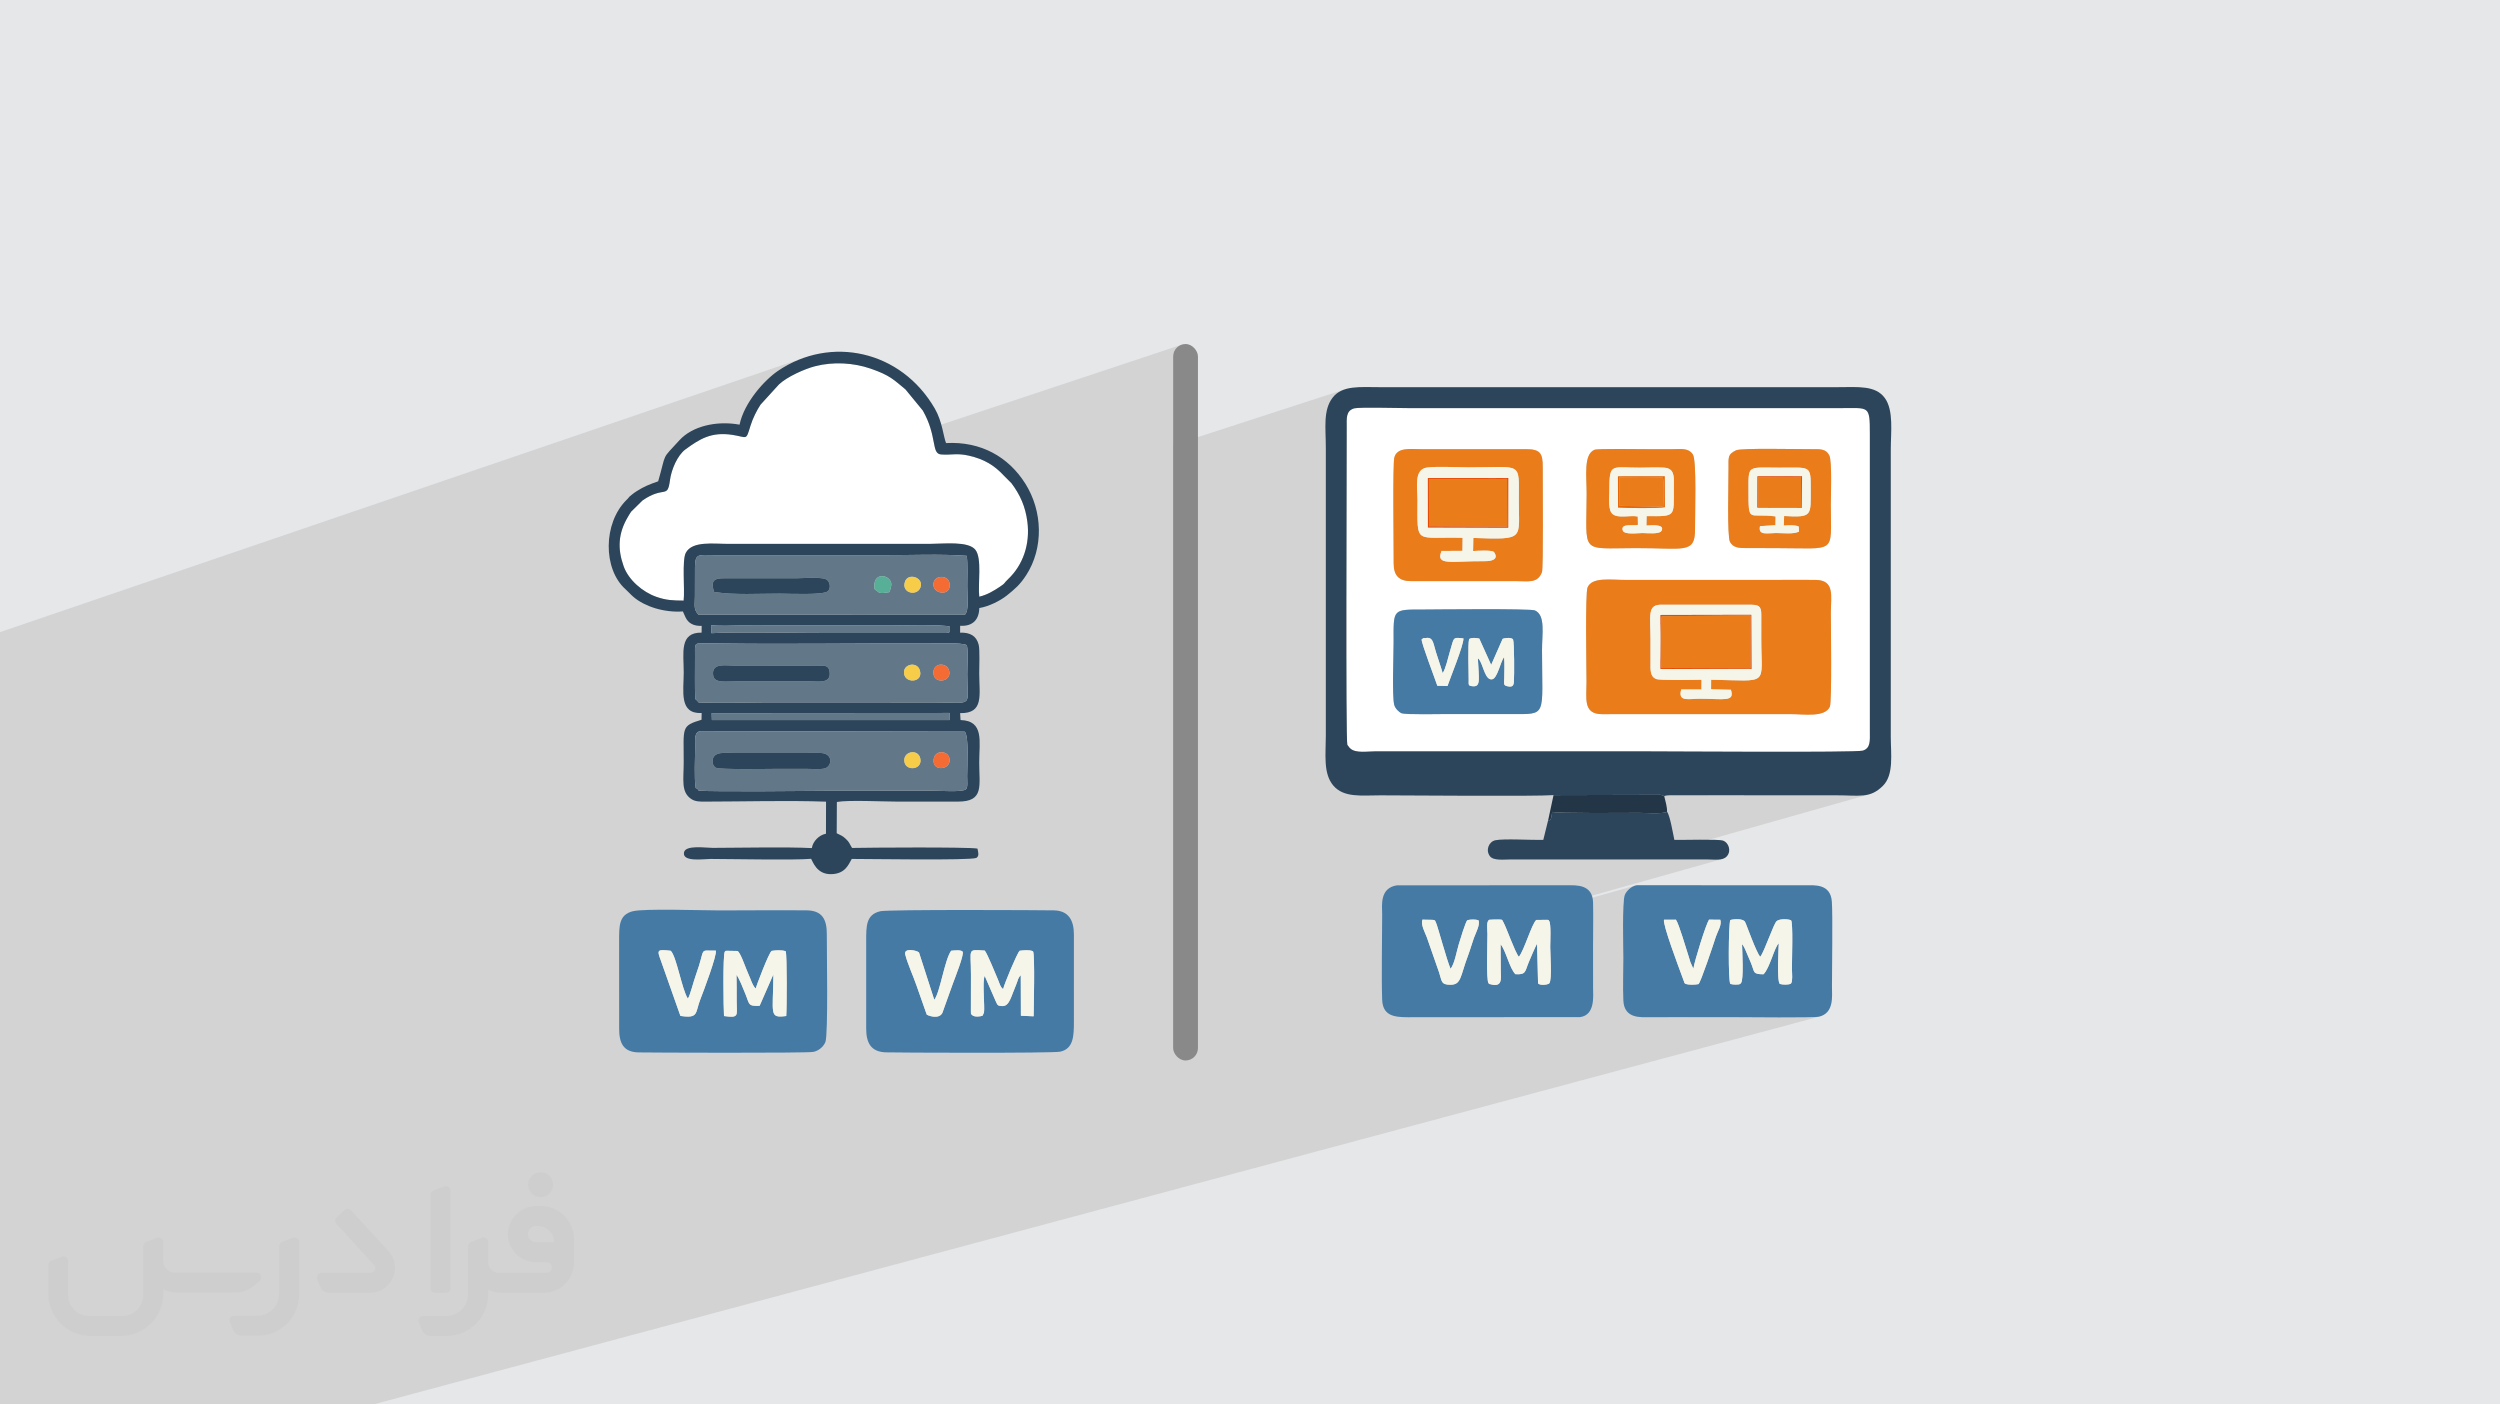 <?xml version="1.0" encoding="UTF-8"?>
<!DOCTYPE svg PUBLIC "-//W3C//DTD SVG 1.0//EN" "http://www.w3.org/TR/2001/REC-SVG-20010904/DTD/svg10.dtd">
<!-- Creator: CorelDRAW -->
<svg xmlns="http://www.w3.org/2000/svg" xml:space="preserve" width="94.192mm" height="52.917mm" version="1.0" style="shape-rendering:geometricPrecision; text-rendering:geometricPrecision; image-rendering:optimizeQuality; fill-rule:evenodd; clip-rule:evenodd"
viewBox="0 0 9404.92 5283.66"
 xmlns:xlink="http://www.w3.org/1999/xlink"
 xmlns:xodm="http://www.corel.com/coreldraw/odm/2003">
 <defs>
  <style type="text/css">
   <![CDATA[
    .fil15 {fill:#898989}
    .fil12 {fill:#223648}
    .fil4 {fill:#2C455A}
    .fil5 {fill:#457AA5}
    .fil8 {fill:#58AF97}
    .fil6 {fill:#627889}
    .fil13 {fill:#E74900}
    .fil14 {fill:#E86604}
    .fil11 {fill:#EA7C19}
    .fil10 {fill:#F56B34}
    .fil9 {fill:#F6CC49}
    .fil7 {fill:#F6F5EA}
    .fil3 {fill:white}
    .fil2 {fill:#373435;fill-rule:nonzero;fill-opacity:0.031}
    .fil1 {fill:#2B2A29;fill-opacity:0.102}
    .fil0 {fill:#E6E7E8}
   ]]>
  </style>
 </defs>
 <g id="Layer_x0020_1">
  <polygon class="fil0" points="-0,0 9404.92,0 9404.92,5283.66 -0,5283.66 "/>
  <polygon class="fil1" points="-0,4776.44 -0,4774.27 -0,4773.19 -0,4766.05 -0,4765.09 -0,4763.53 -0,4760.91 -0,4740.62 -0,4739.83 -0,4736.24 -0,4720.26 -0,4703.66 -0,4703.57 -0,4688.49 -0,4685.44 -0,4679.98 -0,4671.64 -0,4658.21 -0,4656.79 -0,4652.7 -0,4645.64 -0,4640.93 -0,4634.12 -0,4629.86 -0,4627.48 -0,4619.26 -0,4616.64 -0,4616.1 -0,4592.74 -0,4585.52 -0,4582.78 -0,4578.41 -0,4573.76 -0,4559.49 -0,4551.45 -0,4551.25 -0,4534.22 -0,4532.67 -0,4524.28 -0,4522.13 -0,4516.93 -0,4516.58 -0,4510.93 -0,4508.16 -0,4507.71 -0,4499.51 -0,4496.93 -0,4487.46 -0,4483.11 -0,4478.73 -0,4472.05 -0,4463.45 -0,4460.03 -0,4459.1 -0,4456.85 -0,4456.06 -0,4450.89 -0,4446.69 -0,4436.69 -0,4435.02 -0,4408.41 -0,4400.3 -0,4399.51 -0,4392.59 -0,4389.15 -0,4387.5 -0,4386.31 -0,4375.37 -0,4373.48 -0,4372.3 -0,4371.16 -0,4364.59 -0,4363.55 -0,4352.54 -0,4341.3 -0,4338.85 -0,4328.83 -0,4328.29 -0,4326.76 -0,4324.71 -0,4321.97 -0,4315.95 -0,4313.28 -0,4310.41 -0,4300.88 -0,4283.39 -0,4281.84 -0,4281.65 -0,4276.51 -0,4269.5 -0,4263.63 -0,4261.56 -0,4259.53 -0,4249.06 -0,4246.47 -0,4244.58 -0,4241.94 -0,4239.67 -0,4238.56 -0,4230.9 -0,4230.21 -0,4227.04 -0,4225.14 -0,4217.55 -0,4216.17 -0,4198.15 -0,4195.14 -0,4192.82 -0,4191.69 -0,4189.43 -0,4185.27 -0,4176.76 -0,4167.86 -0,4166.34 -0,4159.75 -0,4156.88 -0,4153.63 -0,4151.62 -0,4146.68 -0,4130.39 -0,4126.38 -0,4114.68 -0,4114.03 -0,4113.97 -0,4113.64 -0,4106.71 -0,4090.17 -0,4089.35 -0,4080.53 -0,4080.05 -0,4079.16 -0,4078.9 -0,4073.22 -0,4072.8 -0,4072.47 -0,4063.96 -0,4057.12 -0,4056.52 -0,4051.71 -0,4044.41 -0,4043.23 -0,4042.7 -0,4041.69 -0,4039.87 -0,4038.44 -0,4032.39 -0,4030.61 -0,4028.66 -0,4027.86 -0,4021.65 -0,4014.99 -0,4014.57 -0,4012.11 -0,4009.01 -0,4000.75 -0,3999.79 -0,3995.52 -0,3992.88 -0,3990.71 -0,3983.54 -0,3982.8 -0,3981.28 -0,3979.19 -0,3978.63 -0,3973.18 -0,3966.41 -0,3951.16 -0,3950.65 -0,3945.74 -0,3942.9 -0,3936.23 -0,3935.23 -0,3934.84 -0,3934.65 -0,3931.24 -0,3929.02 -0,3919.03 -0,3916.74 -0,3915.95 -0,3915.9 -0,3915.82 -0,3914.27 -0,3912.68 -0,3904.1 -0,3884.87 -0,3883.3 -0,3879.51 -0,3878.51 -0,3874.93 -0,3872.26 -0,3870.6 -0,3870.45 -0,3869.61 -0,3862.29 -0,3852.21 -0,3848.04 -0,3844.56 -0,3841.39 -0,3840.15 -0,3838.69 -0,3837.95 -0,3837.4 -0,3835.5 -0,3834.31 -0,3833.59 -0,3830.99 -0,3827.32 -0,3826.52 -0,3813.99 -0,3813.63 -0,3811.39 -0,3810.48 -0,3807.79 -0,3806.94 -0,3804.27 -0,3801 -0,3798.89 -0,3794.71 -0,3794.26 -0,3790.4 -0,3789.9 -0,3788.94 -0,3788.93 -0,3787.88 -0,3787.18 -0,3782.41 -0,3778.21 -0,3776.15 -0,3766.59 -0,3756.86 -0,3748.55 -0,3748.08 -0,3746.35 -0,3743.96 -0,3739.82 -0,3739.06 -0,3734.71 -0,3734.57 -0,3730.79 -0,3726.72 -0,3726.63 -0,3717.49 -0,3713.83 -0,3703.48 -0,3696.32 -0,3696.03 -0,3695.71 -0,3695.3 -0,3690.99 -0,3684.78 -0,3679.38 -0,3673.33 -0,3671.41 -0,3667.94 -0,3666.49 -0,3663.87 -0,3660.77 -0,3660.69 -0,3657.43 -0,3645.05 -0,3636.85 -0,3636.56 -0,3630.75 -0,3627.88 -0,3610.12 -0,3609.29 -0,3608.15 -0,3584.08 -0,3582.61 -0,3582.49 -0,3579.69 -0,3579 -0,3578.72 -0,3578.26 -0,3571.92 -0,3559.98 -0,3552.68 -0,3549.45 -0,3540.04 -0,3539.97 -0,3539.41 -0,3527.9 -0,3523.37 -0,3516.31 -0,3513.06 -0,3508.17 -0,3506.59 -0,3506.26 -0,3504.83 -0,3504.63 -0,3503.05 -0,3502.7 -0,3497.63 -0,3496.79 -0,3488.97 -0,3480.37 -0,3475.55 -0,3463.75 -0,3461.73 -0,3461.38 -0,3460.68 -0,3459.13 -0,3457.88 -0,3456.24 -0,3430.2 -0,3423.92 -0,3418.82 -0,3417.23 -0,3416.8 -0,3393.19 -0,3392.72 -0,3386.21 -0,3377.81 -0,3375.67 -0,3368.46 -0,3366.9 -0,3363.1 -0,3351.08 -0,3337.79 -0,3330.09 -0,3329.38 -0,3318.22 -0,3311.12 -0,3304.52 -0,3300.57 -0,3292.87 -0,3288.02 -0,3285.24 -0,3281.77 -0,3273.04 -0,3270.83 -0,3269.92 -0,3269.81 -0,3265.09 -0,3260.53 -0,3251.5 -0,3249.64 -0,3243.79 -0,3241.15 -0,3240.46 -0,3235.55 -0,3230.54 -0,3229.12 -0,3227.45 -0,3225.17 -0,3214.67 -0,3206.6 -0,3188.56 -0,3183.5 -0,3181.78 -0,3177.92 -0,3164.67 -0,3163.25 -0,3157.01 -0,3146.86 -0,3133.7 -0,3123.69 -0,3108.83 -0,3100.07 -0,3095.94 -0,3092.94 -0,3069.54 -0,3058.08 -0,3050.95 -0,3024.86 -0,3019.12 -0,2987.51 -0,2973.78 -0,2954.48 -0,2946.52 -0,2913.52 -0,2903.59 -0,2774.45 -0,2731.11 -0,2717.22 -0,2690.67 -0,2685.11 -0,2682.03 -0,2669.93 -0,2667.68 -0,2666.4 -0,2657.22 -0,2651.2 -0,2650.83 -0,2641.15 -0,2587.63 -0,2559.98 -0,2555.11 -0,2541.11 -0,2537.11 -0,2520.3 -0,2499.02 -0,2491.39 -0,2442.15 -0,2420.53 -0,2392.69 -0,2377.96 3023.81,1346.09 3003.92,1353.64 2984.29,1362.28 2964.93,1372 2945.9,1382.82 2927.23,1394.74 2917.46,1401.72 2907.2,1409.82 2896.57,1418.94 2885.7,1429.05 2874.71,1440.03 2871.66,1443.3 3041.61,1385.47 3032.55,1388.8 3023.24,1392.45 3013.8,1396.41 3004.28,1400.64 2994.8,1405.12 2985.42,1409.82 2976.24,1414.7 2967.36,1419.74 2958.85,1424.92 2950.81,1430.2 2943.31,1435.56 2936.46,1440.95 2930.34,1446.37 2861.22,1522.24 2856.06,1530.41 2850.81,1539.32 2845.59,1548.89 2840.47,1558.99 2835.55,1569.54 2830.92,1580.45 2826.69,1591.61 2822.94,1602.92 2817.36,1620.99 2813.01,1633.23 2808.85,1640.56 2803.85,1643.91 2546.03,1730.69 2544.38,1733.63 2540.4,1741.47 2536.72,1749.54 2533.34,1757.76 2530.29,1766.06 2527.57,1774.36 2525.22,1782.63 2523.23,1790.77 2521.63,1798.73 2520.43,1806.44 2516.67,1828.09 2511.9,1840.8 2505.33,1847.3 2439.43,1869.34 2417.39,1882.56 2374.37,1924.9 2373.12,1926.64 2371.61,1928.93 2369.94,1931.59 2368.21,1934.39 2366.55,1937.17 2365.03,1939.72 2363.77,1941.84 2362.88,1943.35 2356.25,1955.04 2350.42,1966.64 2345.38,1978.18 2341.12,1989.65 2338.88,1996.96 4441.84,1297.89 4433.92,1302.2 4427,1307.91 4421.29,1314.83 4416.97,1322.75 4414.24,1331.5 4413.29,1340.88 4413.29,1674.6 5055.31,1465.96 5045.62,1469.96 5036.51,1474.91 5028.01,1480.87 5020.15,1487.95 5012.97,1496.22 5006.69,1505.36 5001.44,1514.92 4997.12,1524.89 4993.67,1535.28 4990.98,1546.04 4988.98,1557.18 4987.58,1568.71 4987.41,1570.97 5095.06,1536.16 5099.9,1535.36 5107.54,1534.75 5117.6,1534.3 5129.71,1533.99 5143.49,1533.83 5158.56,1533.77 5174.54,1533.81 5191.06,1533.92 5207.73,1534.09 5224.18,1534.3 5240.04,1534.52 5254.91,1534.75 5268.43,1534.96 5280.24,1535.14 5289.92,1535.26 5297.12,1535.3 6927.29,1535.32 6961.73,1535.06 6987.86,1535.29 7006.84,1537.49 7019.8,1543.2 7027.88,1553.92 7032.23,1571.14 7034,1596.39 7034.31,1631.18 7034.36,2751.46 7034.46,2764.06 7034.44,2775.98 7033.87,2787.07 7032.31,2797.16 7029.33,2806.05 7024.5,2813.59 7017.38,2819.6 7007.53,2823.89 6421.54,2991.85 6904.96,2992 6921.2,2992.11 6936.36,2992.43 6950.52,2992.84 6963.76,2993.24 6976.19,2993.51 6987.88,2993.55 6998.92,2993.23 7009.4,2992.45 7019.41,2991.09 7029.04,2989.04 6167.12,3233.25 6421.12,3233.28 6431.86,3233.48 6442.66,3233.91 6453.28,3234.2 6463.53,3234.01 6473.19,3232.97 6482.05,3230.72 5652.96,3464.23 5653.48,3465.31 5655.28,3468.64 5656.44,3470.84 6150.4,3331.8 6143.07,3334.8 6136.18,3338.84 6129.85,3343.66 6124.2,3349.05 6119.35,3354.77 6115.41,3360.6 6112.51,3366.31 6110.7,3372.74 6109.24,3382.32 6108.08,3394.61 6107.19,3409.18 6106.57,3425.59 6106.15,3443.42 6105.91,3462.22 6105.83,3481.57 6105.87,3501.02 6105.88,3502.84 6259.91,3459.95 6304.73,3459.88 6307.19,3464.17 6309.89,3469.78 6312.76,3476.56 6315.8,3484.34 6318.08,3490.63 6429.28,3459.77 6471.56,3460.05 6473.17,3467.39 6473.03,3471.24 6509.39,3461.17 6515.3,3459.78 6522.53,3458.72 6530.55,3458.12 6538.86,3458.16 6546.91,3458.96 6554.2,3460.7 6560.19,3463.52 6564.36,3467.56 6565.67,3470.13 6567.67,3474.81 6570.27,3481.31 6573.42,3489.34 6574.97,3493.34 6695.69,3460.01 6703.16,3458.79 6711.09,3458.3 6719,3458.46 6726.41,3459.19 6732.83,3460.42 6737.79,3462.06 6739.18,3465.07 6740.29,3470.86 6741.13,3479.04 6741.75,3489.29 6742.16,3501.24 6742.4,3514.55 6742.49,3528.86 6742.46,3543.81 6742.34,3559.06 6742.15,3574.27 6741.92,3589.07 6741.68,3603.12 6741.46,3616.06 6741.28,3627.53 6741.17,3637.19 6741.17,3644.7 6741.34,3650.34 6741.67,3657.62 6741.98,3665.92 6742.08,3674.61 6741.8,3683.03 6740.96,3690.58 6739.39,3696.61 6736.89,3700.5 6732.8,3702.08 6272.82,3826.8 6275.27,3826.8 6285.26,3826.81 6295.27,3826.81 6305.27,3826.81 6315.28,3826.81 6325.28,3826.8 6335.28,3826.8 6345.28,3826.79 6355.29,3826.78 6365.29,3826.77 6375.29,3826.76 6385.29,3826.75 6395.3,3826.74 6405.3,3826.73 6415.31,3826.71 6425.3,3826.7 6435.31,3826.69 6445.31,3826.69 6455.32,3826.68 6465.32,3826.67 6475.32,3826.67 6485.32,3826.67 6495.33,3826.67 6505.33,3826.67 6515.33,3826.67 6525.33,3826.68 6535.78,3826.72 6550.51,3826.81 6568.89,3826.94 6590.24,3827.09 6613.95,3827.24 6639.33,3827.38 6665.76,3827.5 6692.57,3827.57 6719.12,3827.59 6744.75,3827.53 6768.82,3827.38 6790.68,3827.13 6809.67,3826.75 6825.14,3826.24 6836.45,3825.58 6842.94,3824.75 5646.77,4145.56 6170.64,5283.66 5646.77,4145.56 5638.4,4147.81 6155.03,5283.66 5638.4,4147.81 5638.37,4147.82 6154.98,5283.66 5638.37,4147.82 5624.39,4151.57 6129,5283.66 5624.39,4151.57 1403.41,5283.66 1125.55,5283.66 899.94,5283.66 898.42,5283.66 839.06,5283.66 734.55,5283.66 724.47,5283.66 720.4,5283.66 692.53,5283.66 605.97,5283.66 603.99,5283.66 595.89,5283.66 545.89,5283.66 468.72,5283.66 391.54,5283.66 367.44,5283.66 303.61,5283.66 256.8,5283.66 225.23,5283.66 132.28,5283.66 93.31,5283.66 89.1,5283.66 88.43,5283.66 78.34,5283.66 49.33,5283.66 29.3,5283.66 26.52,5283.66 -0,5283.66 -0,5283.21 -0,5264.42 -0,5264.35 -0,5256.84 -0,5255.06 -0,5254.59 -0,5254.21 -0,5251.49 -0,5251.13 -0,5246.36 -0,5243.71 -0,5229.99 -0,5223.34 -0,5221.49 -0,5218.36 -0,5213.5 -0,5207.23 -0,5202.62 -0,5191.52 -0,5188.22 -0,5168.12 -0,5164.6 -0,5140.35 -0,5132.83 -0,5100.49 -0,5097.07 -0,5096.34 -0,5094.75 -0,5086.67 -0,5086.24 -0,5084.92 -0,5084.07 -0,5077.83 -0,5063.07 -0,5060.83 -0,5056.34 -0,5047.58 -0,5043.54 -0,5040.19 -0,5031.34 -0,5020.83 -0,5000.28 -0,4980.56 -0,4976.31 -0,4952.65 -0,4929.41 -0,4920.2 -0,4914.91 -0,4908.27 -0,4876.93 -0,4876.76 -0,4866.91 -0,4864.69 -0,4864.07 -0,4863.12 -0,4859.05 -0,4849.58 -0,4849.04 -0,4847.87 -0,4837.94 -0,4836.36 -0,4834.7 -0,4834.19 -0,4833.97 -0,4832.41 -0,4828.28 -0,4827.11 -0,4825.65 -0,4824.7 -0,4822.19 -0,4807.77 -0,4804.99 -0,4804.89 -0,4803.02 -0,4797.58 -0,4795.1 -0,4794.82 -0,4794.38 -0,4784.02 -0,4779.92 "/>
  <g id="_2025474651184">
   <path class="fil2" d="M1125.4 4672.59l0 197.03c0,20.41 -3.74,40.82 -11.66,59.56 -7.92,18.74 -19.16,36.25 -33.74,50.4 -14.58,14.58 -31.65,25.82 -50.4,33.74 -18.74,7.92 -39.15,11.66 -59.56,11.66l-60.82 0c-7.08,0 -14.16,-2.08 -19.99,-6.25 -5.83,-4.16 -10.41,-9.58 -12.92,-16.25l-11.24 -29.16c-0.83,-2.5 -1.25,-5.41 -1.25,-8.33 0,-2.92 1.25,-5.42 2.92,-7.92 1.67,-2.5 3.74,-4.16 6.25,-5.41 2.5,-1.25 5.41,-2.09 7.91,-1.67l86.23 0c22.08,0 42.91,-8.75 58.73,-24.57 15.41,-15.42 24.15,-36.65 24.15,-58.73l0 -179.12c0,-3.33 1.26,-6.66 3.33,-9.58 2.09,-2.92 5,-5 7.92,-6.25l40.82 -15.83c2.5,-0.84 5.41,-1.25 8.33,-0.84 2.92,0.42 5.42,1.26 7.5,2.92 2.09,1.67 4.17,3.75 5.42,6.25 1.25,2.92 2.08,5.83 2.08,8.33z"/>
   <path class="fil2" d="M2033.88 4536.8l-15 0c-59.57,0 -109.13,48.73 -108.31,107.88 0.42,27.5 12.08,54.16 31.66,73.32 19.57,19.57 46.23,30.4 74.14,30.4l39.57 0c5.42,0 10.41,2.08 14.17,5.83 3.74,3.74 5.83,8.75 5.83,14.16 0,5.42 -2.09,10.41 -5.83,14.17 -3.75,3.74 -8.75,5.83 -14.17,5.83l-179.11 0c-10.83,0 -20.83,-4.58 -28.33,-12.08 -7.5,-7.5 -11.66,-17.91 -12.08,-28.33l0 -74.98c0,-2.92 -0.83,-5.41 -2.08,-7.92 -1.25,-2.5 -3.33,-4.57 -5.42,-6.24 -2.08,-1.67 -4.99,-2.51 -7.5,-2.92 -2.92,-0.42 -5.41,0 -8.33,0.83l-41.24 15.83c-2.92,1.25 -5.83,3.33 -7.92,6.25 -2.08,2.92 -2.92,6.25 -2.92,9.58l0 179.12c0,22.08 -8.75,43.32 -24.15,58.73 -15.42,15.42 -36.65,24.57 -58.73,24.57l-86.64 0.01c-2.92,0 -5.42,0.83 -7.92,2.08 -2.5,1.25 -4.58,3.33 -6.25,5.42 -1.66,2.5 -2.5,4.99 -2.92,7.5 -0.41,2.92 0,5.41 1.26,8.33l11.24 29.16c2.5,6.67 7.08,12.5 12.91,16.66 5.83,4.16 12.91,6.25 20,5.83l60.81 0c41.24,0 80.81,-16.25 109.97,-45.82 29.16,-29.16 45.81,-68.74 45.81,-109.97l0 -18.32c15.84,7.91 33.33,12.08 50.82,12.08l157.03 0c30.41,0 59.99,-12.08 81.65,-33.74 21.66,-21.67 33.74,-50.82 33.74,-81.65l0 -85.81c0,-33.32 -13.33,-65.39 -36.65,-89.14 -23.74,-23.74 -55.82,-36.65 -89.14,-36.65zm50.39 136.2l-66.64 0c-7.92,0 -15.42,-2.5 -21.25,-7.91 -5.83,-5.42 -9.59,-12.5 -10.41,-20.42 0,-4.16 0.42,-8.75 2.08,-12.91 1.67,-4.16 3.75,-7.91 6.67,-10.82 5.83,-5.42 13.75,-8.76 21.66,-8.76l7.09 0c16.25,0 31.65,6.25 42.9,17.91 11.66,11.25 17.91,26.66 17.91,42.91z"/>
   <path class="fil2" d="M1694.39 4478.9l0 367.39c0,2.08 -0.42,4.57 -1.25,6.66 -0.84,2.09 -2.09,4.16 -3.75,5.83 -1.67,1.67 -3.33,2.92 -5.41,3.74 -2.09,0.84 -4.16,1.26 -6.67,1.26l-40.82 0c-2.08,0 -4.58,-0.42 -6.66,-1.26 -2.09,-0.83 -4.16,-2.08 -5.42,-3.74 -1.66,-1.67 -2.92,-3.74 -3.74,-5.83 -0.83,-2.09 -1.25,-4.58 -1.25,-6.66l0 -351.57c0,-3.32 0.83,-6.66 2.92,-9.58 2.08,-2.92 4.58,-5 7.91,-6.25l40.83 -15.83c2.5,-0.84 5.41,-1.25 8.33,-1.25 2.92,0.41 5.41,1.25 7.5,2.92 2.5,1.66 4.16,3.74 5.41,6.24 1.25,2.09 2.09,5 2.09,7.92z"/>
   <path class="fil2" d="M1391.56 4863.79l-153.7 0c-7.08,0 -14.17,-2.09 -20,-6.25 -5.83,-4.16 -10.41,-9.99 -13.33,-16.66l-11.24 -28.74c-0.83,-2.51 -1.25,-5.42 -0.83,-8.34 0.41,-2.92 1.25,-5.41 2.92,-7.91 1.66,-2.51 3.74,-4.16 6.24,-5.42 2.51,-1.25 5.42,-2.08 7.92,-2.08l184.11 0c3.33,0 6.66,-1.25 9.58,-2.92 2.93,-2.09 5,-4.58 6.67,-7.92 1.25,-3.33 1.67,-6.66 1.25,-9.99 -0.42,-3.33 -2.08,-6.67 -4.16,-9.17l-141.63 -154.12c-2.92,-3.33 -4.58,-7.92 -4.58,-12.5 0,-4.58 2.09,-8.75 5.83,-12.08l29.58 -27.49c3.33,-2.92 7.92,-4.58 12.5,-4.58 4.58,0.42 8.75,2.09 12.08,5.83l140.37 152.87c55.41,59.57 12.5,157.46 -69.56,157.46z"/>
   <path class="fil2" d="M977.53 4817.97l-20 17.07c-20.83,17.91 -47.49,27.91 -74.98,27.91l-211.19 0c-19.57,0 -39.15,-4.16 -57.06,-12.49l0 16.25c0,20.82 -4.16,41.65 -12.08,60.81 -7.91,19.16 -19.57,36.65 -34.57,51.65 -14.58,14.58 -32.07,26.24 -51.65,34.58 -19.16,7.91 -39.99,12.07 -60.82,12.07l-114.55 0.01c-20.83,0 -41.66,-4.17 -60.82,-12.08 -19.16,-7.92 -36.65,-19.58 -51.65,-34.58 -14.58,-14.58 -26.24,-32.07 -34.57,-51.65 -7.92,-19.16 -12.08,-39.98 -12.08,-60.81l0 -107.89c0,-3.33 1.25,-6.66 2.92,-9.58 2.09,-2.92 4.58,-5 7.92,-6.25l40.82 -15.83c2.5,-0.84 5.41,-1.26 8.33,-0.84 2.92,0.42 5.42,1.25 7.5,2.92 2.09,1.67 4.16,3.75 5.42,6.25 1.25,2.5 2.08,5 2.08,7.92l0 128.71c0,20.83 8.34,40.82 22.92,55.41 14.58,14.58 34.57,22.91 55.4,22.91l125.79 0c20.83,0 40.41,-8.34 54.99,-22.92 14.58,-14.58 22.92,-34.57 22.92,-55.4l0 -184.11c0,-3.33 1.25,-6.67 2.92,-9.59 2.08,-2.92 4.57,-4.99 7.91,-6.24l40.82 -15.84c2.51,-0.83 5.42,-1.25 8.34,-0.83 2.92,0.42 5.41,1.25 7.91,2.92 2.51,1.67 4.17,3.74 5.42,6.25 1.25,2.5 2.08,5.41 2.08,7.91l0 70.4c0,11.66 4.58,23.32 12.92,31.65 8.33,8.34 19.57,13.33 31.65,13.33l307.4 0c3.33,0 7.09,0.84 9.59,2.92 2.92,2.09 5,5 6.25,7.92 1.25,3.33 1.25,6.66 0.41,10.41 0,3.74 -2.08,6.66 -4.57,8.75z"/>
   <path class="fil2" d="M2033.88 4503.89c25.82,0 47.07,-21.25 47.07,-47.07 0,-25.83 -21.25,-47.07 -47.07,-47.07 -25.83,0 -47.08,21.24 -47.08,47.07 0,25.82 21.25,47.07 47.08,47.07z"/>
  </g>
  <g id="_2025474656800">
   <g>
    <path class="fil3" d="M2571.79 2259.42c5.1,-41.07 -7.11,-151.94 8.54,-180.37 24.6,-44.68 104.04,-32.78 159.89,-32.95l759.26 -0.07c50.18,-0.03 143.73,-11.42 170.11,22.57 25.38,32.68 8.88,127.78 14.36,176.23 30.07,-7.07 56.31,-23.15 77.95,-37.69 23.74,-15.94 10.57,-9.4 30.92,-28.69 55.56,-52.67 83.01,-131.25 72.18,-215.26 -7.44,-57.64 -26.95,-101.34 -59.97,-145.41l-27.92 -27.91c-36.27,-39.35 -74.52,-62.51 -132.46,-75.74 -45.55,-10.39 -65.58,-1.45 -104.47,-4.5 -37.65,-2.96 -12.94,-66.91 -68.61,-165.08l-65.48 -79.79c-43.94,-35.97 -57.48,-52.53 -130.45,-77.76 -65.14,-22.53 -140.98,-26.75 -209.16,-9.22 -40.2,10.33 -105.58,39.7 -136.13,68.59l-69.13 75.87c-13.57,20.72 -29.01,50.39 -38.28,80.69 -17.38,56.75 -10.83,41.56 -68.04,32.97 -79.82,-12 -122.73,15.79 -175.97,54.49 -30,21.81 -53.23,75.76 -58.49,116.05 -9.42,72.13 -21,19.55 -103.04,76.12l-43.02 42.34c-2.89,3.74 -9.69,15.44 -11.48,18.45 -37.49,62.68 -40.47,120.42 -16.7,187.07 18.4,51.63 71.44,96.82 123.08,114.9 37.32,13.05 62.39,13.79 102.52,14.11z"/>
    <path class="fil4" d="M2617.18 2964.49c-6.34,-38.85 -2.14,-113.3 -1.94,-156.31 0.12,-25.84 -4.81,-55.96 21.22,-57.66l993.28 1.86c15.88,22.47 9,122.62 8.74,167.47 -0.1,18.1 3.65,41.3 -4.77,49.67 -15.78,11.36 -97.46,5 -123.06,5.25l-379.64 0.12c-80.33,0.75 -449.1,4.12 -502.45,-0.4 -8.47,-11.16 0.21,-4.22 -11.37,-9.99zm60.01 -281.66l895 -0.71 -0.27 26.73 -893.86 -0.03 -0.87 -25.99zm-61.69 -53.3c-2.3,-51.19 -0.66,-104.73 -0.99,-156.31 -0.35,-55.04 -2.56,-52.53 28.66,-52.92 24.9,-0.31 50.05,0.11 74.71,0.45 251.52,3.48 518.91,-1.23 774.15,-0.01 27.68,0.13 127.32,-4.81 145.34,6.6 6.16,29.11 1.51,74.61 1.5,109.14 -0.03,127.69 28.15,106.32 -128.23,106.09l-632.71 -0.17c-81.42,0.48 -168.73,3.35 -249.37,0.37 -6.99,-8.52 -4.78,-6.05 -13.05,-13.24zm958.33 -253.09c-8.69,5.52 0.3,2.52 -14.57,4.96l-435.7 0c-105.26,0.58 -363.81,-5.32 -447.28,0.68l-1.14 -30.47c32.21,4.72 82.8,1.1 117.17,1.31 37.21,0.23 74.46,0.51 111.66,-0.02l446.62 0.16c17.89,-0.02 206.27,-5.07 223.04,4.77l0.19 18.61zm-946.42 -63.86c-20.05,-22.31 -12.96,-37.73 -13.24,-70.12 -0.23,-26.05 0.25,-52.05 0.16,-78.16 -0.3,-88.88 -0.23,-75.56 84.94,-75.84l625.26 -0.07c101.6,0.56 212.35,-4.86 312.26,2.54 4.6,30.36 2.07,80.12 2.08,114.32 0,41.27 7.18,91.22 -9.14,107.58l-1002.32 -0.24zm-55.63 -53.16c-40.14,-0.32 -65.2,-1.06 -102.52,-14.11 -51.64,-18.07 -104.68,-63.26 -123.08,-114.9 -23.76,-66.65 -20.79,-124.39 16.7,-187.07 1.8,-3.02 8.6,-14.71 11.48,-18.45l43.02 -42.34c82.05,-56.57 93.63,-3.99 103.04,-76.12 5.26,-40.3 28.49,-94.25 58.49,-116.05 53.24,-38.7 96.15,-66.49 175.97,-54.49 57.2,8.59 50.65,23.78 68.04,-32.97 9.28,-30.29 24.71,-59.97 38.28,-80.69l69.13 -75.87c30.55,-28.89 95.93,-58.25 136.13,-68.59 68.19,-17.53 144.02,-13.31 209.16,9.22 72.97,25.23 86.51,41.8 130.45,77.76l65.48 79.79c55.67,98.17 30.95,162.12 68.61,165.08 38.89,3.06 58.92,-5.89 104.47,4.5 57.94,13.23 96.19,36.38 132.46,75.74l27.92 27.91c33.02,44.07 52.53,87.77 59.97,145.41 10.83,84.01 -16.62,162.59 -72.18,215.26 -20.35,19.29 -7.18,12.75 -30.92,28.69 -21.64,14.54 -47.88,30.62 -77.95,37.69 -5.48,-48.46 11.02,-143.55 -14.36,-176.23 -26.38,-33.99 -119.93,-22.6 -170.11,-22.57l-759.26 0.07c-55.85,0.17 -135.29,-11.73 -159.89,32.95 -15.65,28.43 -3.43,139.3 -8.54,180.37zm210.4 -661.87c-86.61,-15.79 -177.81,5.55 -226.24,58.64 -70.14,76.88 -47.25,41.6 -79.92,154.53 -35.22,12.22 -53.93,19.96 -81.51,37.52 -7.13,4.53 -10.62,7.43 -17.35,12.55 -11.31,8.6 -6.16,4.86 -15.1,14.73 -0.5,0.56 -1.23,1.39 -1.74,1.93l-3.74 3.61c-87.94,87.59 -88.45,259.43 -3.66,335.43 10.77,9.66 18.88,19.55 30.41,29.38 41.91,35.68 114.49,59.4 185.66,54.37l9.63 21.54c11.1,23.96 32.21,33.86 61.09,32.71l-0.26 25.43c-84.58,-1.26 -67.32,76.66 -67.29,149.12 0.02,71.77 -18.6,157.1 67.42,153.39l-0.42 25.26c-77.41,23.33 -67.2,27.62 -67.05,160.04 0.07,64.15 -11.58,112.83 29.59,138.84 14.49,9.16 30.97,9.1 49.07,9.09 149.86,-0.13 307.99,-4.92 456.84,0.15l-0.36 120.67c-25.73,4.61 -49.48,28.65 -53.03,54.02 -96.3,-4.97 -264.75,-1.02 -373.55,-0.84 -27.05,0.04 -102.62,-12.01 -107.54,17.63 -6.08,36.76 75.05,23.98 100.09,24.03 92.42,0.18 312.35,5.13 378.19,-0.53 6.22,9.31 20.21,59.17 75.82,57.78 51.83,-1.3 64.24,-34.58 77.05,-57.29 61.67,-0.1 444.48,6.32 468.71,-3.79 11.14,-7.4 7.76,-18.96 4.17,-35.19 -38.28,-6.32 -407.72,-3.78 -471.72,-2.38 -10.23,-16.01 -9.18,-20.99 -23.7,-34.32 -14.47,-13.27 -15.92,-11.29 -34.08,-20.97l0.65 -117.61c42.4,-7.97 172.54,-1.46 224.62,-1.45 76.93,0.01 153.91,-0.27 230.84,0.01 99.5,0.36 79.89,-59.41 80.01,-147.86 0.11,-77.95 19.44,-156.19 -70.18,-158.92l-1.6 -26.01c90.73,1.74 71.86,-68.42 71.8,-150.03 -0.01,-24.05 2.72,-88.72 -2.01,-107.28 -8.31,-32.66 -31.34,-46.79 -69.88,-45.48l0.19 -25.89c45.36,2.82 71,-21 72.05,-66.67 37.45,-6.02 80.81,-29.06 103.3,-47.05 30.94,-24.76 49.93,-40.98 72.95,-76.42 65.99,-101.61 62.8,-240.61 -3.67,-345.43 -63.37,-99.93 -166.52,-158.82 -297.7,-151.71 -10.13,-25.01 -14.03,-81.2 -42.35,-129.96 -127.62,-219.86 -392.3,-275.14 -589.45,-142.13 -50.55,34.11 -127.55,119.09 -145.04,202.81z"/>
    <path class="fil5" d="M2723.66 3822.32c-1.93,-27.75 -4.66,-232.45 2.95,-241.58 7.59,-7.55 -5.26,-0.58 7.26,-3.9l40.53 0.74c10.37,4.63 27.98,55.86 32.91,67.33 5.05,11.78 10.48,24.62 15.4,36.78 5.61,13.87 10.38,27.88 20.01,37.2 0.71,-4.49 50.04,-136.91 60.42,-141.66 13.29,-2.48 38.97,-3.97 52.66,1.37 5.22,12.5 4.33,218.52 2,243.57 -65.28,8.54 -49.71,-5.88 -48.29,-154.06 -0.91,0.95 -2.09,1.07 -2.52,3.02l-49.38 112.73c-45.17,1.62 -37.24,-5.49 -53.69,-45.07 -8.6,-20.7 -22.16,-56.77 -33.27,-71.35 0.8,33.59 0.61,67.25 0.67,100.98 0.09,51.63 10.93,62.15 -47.66,53.91zm-200.48 -245.55c21.81,20.33 41.95,145.58 64.43,179.95 8.27,-10.47 20.63,-62.25 30.26,-88.8 39.07,-107.64 7.9,-90.28 74.99,-91.79 5.32,16.03 -46.21,152.77 -58.39,183.85 -19.7,50.24 -5.06,72.43 -74.8,61.86l-73.51 -208.2c-15.36,-41.09 -14.23,-42.43 37.01,-36.86zm-142.97 -148.63c-52.74,13.51 -51.01,56.28 -51.11,113.24l0.17 327.67c-0.28,54.26 15.28,88.63 72.07,90.07 32.82,0.83 630.22,3.15 657.7,-1.84 21.84,-3.96 39.28,-20.77 45.92,-36.74 11.34,-27.34 5.04,-351.21 5.46,-405.22 0.44,-57.16 -17.7,-90.12 -76.04,-90.63 -108.88,-0.97 -218.69,0.12 -327.66,0.28 -62.07,0.1 -283.28,-7.9 -326.51,3.17z"/>
    <path class="fil5" d="M3652.68 3664.2c0.09,-96.76 -15.36,-92.1 51.99,-88.17 10.9,14.31 38.46,83.24 49.37,108.48 7.57,17.48 8.22,27.48 19.65,36.43 4.21,-18.91 52.28,-134.94 62.22,-144.2 14.87,-1.88 36.79,-4.17 50.12,1.86 8.04,7.84 2.55,224.21 2.43,244.67l-47.86 -2.12 -0.5 -152.52c-12.16,12.48 -9.45,17.28 -17.65,36.28 -19.21,44.43 -24.64,80.05 -51.33,79.89 -19.98,-0.12 -18.66,-5.2 -25.97,-19.85l-40.71 -93.67c-9.66,20.73 0.76,113.86 -2.64,137.45l-5.16 12.13c-9.59,3.92 -31.11,5.54 -39.13,-1.88 -7.09,-7.46 -4.07,-1.61 -5.04,-16.74l0.22 -138.04zm-107.58 146.38c-12.59,24.7 -51,10.09 -51.84,9.57 -11.56,-6.53 -3.07,3.19 -10.18,-12.62l-35.84 -101.81c-11.58,-33.75 -33.92,-82.64 -41.79,-115 -6.61,-27.18 46.24,-14.57 51.87,-7.38l57.34 177.83c21.88,-26.92 38.83,-150.35 63.52,-184.49 12.09,-1.06 36.27,-4.31 43.25,3.46 6.72,9.98 -30.12,101.51 -37.13,121.07l-39.21 109.36zm-233.72 -382.49c-53.97,12.84 -52.71,55.79 -52.82,113.29l0.02 327.62c-0.05,54.26 17.8,87.82 73.21,89.91 31.36,1.19 628.22,3.8 656.94,-2.57 49.92,-11.07 51.33,-59.1 51.25,-113.5l-0.02 -327.55c0.07,-53.39 -20.26,-89.27 -75.08,-90.52 -38.24,-0.88 -623.13,-3.9 -653.5,3.31z"/>
    <path class="fil6" d="M3402.73 2867.73c-8.81,-40.94 51.47,-53.43 59.45,-13.89 8.45,41.86 -52.08,48.11 -59.45,13.89zm-721.86 0c-2.75,-44.56 48.57,-34.71 85.39,-34.87l316.59 -0.27c54.12,-1.16 47.93,52.37 18.37,58.63 -16.78,3.55 -45.08,1.38 -63.26,1.31 -42.19,-0.16 -84.34,-0.01 -126.55,-0.02 -19.96,0 -203.45,3.2 -217.97,-4.17 -5.27,-2.67 -3.58,-0.95 -7.63,-7.3 -3.85,-6.06 -4.51,-6.22 -4.94,-13.31zm831.18 -3.72c-1.53,-45.02 57.07,-43.85 60.4,-6.86 3.41,38.06 -59.09,45.4 -60.4,6.86zm-894.88 100.49c11.58,5.77 2.91,-1.17 11.37,9.99 53.35,4.52 422.12,1.15 502.45,0.4l379.64 -0.12c25.6,-0.25 107.29,6.11 123.06,-5.25 8.43,-8.38 4.67,-31.57 4.77,-49.67 0.26,-44.84 7.14,-145 -8.74,-167.47l-993.28 -1.86c-26.03,1.71 -21.1,31.82 -21.22,57.66 -0.2,43.01 -4.4,117.46 1.94,156.31z"/>
    <path class="fil6" d="M3402.52 2540.2c-13.07,-40.99 48,-56.15 58.3,-17.07 11.38,43.19 -48.45,47.98 -58.3,17.07zm-719.71 0c-6.3,-48.25 46.7,-35.89 83.45,-35.9 42.02,-0.01 84.46,-0.53 126.55,-0.22 42.11,0.3 84.38,0.27 126.54,0.12 21.14,-0.07 42.31,-0.06 63.5,-0.22 23.04,-0.18 34.82,0.86 37.95,22.95 6.77,47.65 -43.74,35.81 -82.84,35.63l-253.09 0.25c-55.5,0.08 -97.9,9.3 -102.07,-22.61zm829.17 -3.72c-6.91,-45.26 53.98,-47.82 59.43,-9.46 5.41,38 -53.84,46.08 -59.43,9.46zm-896.48 93.05c8.27,7.19 6.06,4.72 13.05,13.24 80.64,2.99 167.96,0.11 249.37,-0.37l632.71 0.17c156.37,0.23 128.2,21.6 128.23,-106.09 0.01,-34.54 4.66,-80.04 -1.5,-109.14 -18.02,-11.41 -117.66,-6.47 -145.34,-6.6 -255.23,-1.22 -522.63,3.49 -774.15,0.01 -24.65,-0.34 -49.8,-0.76 -74.71,-0.45 -31.21,0.39 -29.01,-2.12 -28.66,52.92 0.33,51.58 -1.31,105.12 0.99,156.31z"/>
    <path class="fil6" d="M2686.23 2226.57c-16.75,-53.65 10.51,-51.25 57.68,-51.14l253.11 -0.01c27.17,-0.04 100.75,-7.11 115.55,7.15 9.23,8.88 13.36,28.96 3.01,40.61 -14.86,16.7 -147.99,10.08 -181.82,9.96 -75.03,-0.27 -174.85,6.2 -247.52,-6.57zm825.89 -21.33c-7.28,-42.48 55.09,-46.47 60.22,-10.19 6.63,46.88 -54.89,41.3 -60.22,10.19zm-165.36 21.98c-43.61,8.08 -37.1,2.9 -56.86,-11.3 -9.02,-65.96 55.44,-55.02 62.63,-23.48 2.74,12.02 -3.78,24.12 -5.76,34.79zm116.2 -18.26c-12.29,35.82 -73.03,22.97 -58.52,-20.46 11.85,-35.46 71.03,-15.96 58.52,20.46zm-835.56 103.62l1002.32 0.24c16.32,-16.36 9.14,-66.31 9.14,-107.58 -0.01,-34.2 2.53,-83.95 -2.08,-114.32 -99.91,-7.4 -210.66,-1.98 -312.26,-2.54l-625.26 0.07c-85.17,0.28 -85.24,-13.04 -84.94,75.84 0.09,26.11 -0.39,52.11 -0.16,78.16 0.28,32.39 -6.81,47.82 13.24,70.12z"/>
    <path class="fil7" d="M2723.66 3822.32c58.59,8.24 47.75,-2.28 47.66,-53.91 -0.06,-33.73 0.13,-67.39 -0.67,-100.98 11.11,14.58 24.67,50.65 33.27,71.35 16.45,39.58 8.52,46.69 53.69,45.07l49.38 -112.73c0.43,-1.95 1.61,-2.07 2.52,-3.02 -1.43,148.18 -16.99,162.59 48.29,154.06 2.34,-25.05 3.23,-231.07 -2,-243.57 -13.69,-5.34 -39.37,-3.84 -52.66,-1.37 -10.37,4.74 -59.71,137.16 -60.42,141.66 -9.63,-9.33 -14.4,-23.33 -20.01,-37.2 -4.91,-12.16 -10.34,-25 -15.4,-36.78 -4.93,-11.47 -22.54,-62.7 -32.91,-67.33l-40.53 -0.74c-12.52,3.32 0.33,-3.64 -7.26,3.9 -7.61,9.14 -4.87,213.84 -2.95,241.58z"/>
    <path class="fil7" d="M3652.68 3664.2l-0.22 138.04c0.97,15.14 -2.05,9.29 5.04,16.74 8.02,7.42 29.55,5.8 39.13,1.88l5.16 -12.13c3.39,-23.59 -7.02,-116.72 2.64,-137.45l40.71 93.67c7.31,14.65 5.99,19.73 25.97,19.85 26.69,0.16 32.12,-35.46 51.33,-79.89 8.21,-18.99 5.49,-23.79 17.65,-36.28l0.5 152.52 47.86 2.12c0.12,-20.46 5.61,-236.83 -2.43,-244.67 -13.33,-6.03 -35.26,-3.73 -50.12,-1.86 -9.93,9.27 -58,125.29 -62.22,144.2 -11.43,-8.96 -12.08,-18.95 -19.65,-36.43 -10.9,-25.23 -38.46,-94.17 -49.37,-108.48 -67.35,-3.93 -51.9,-8.6 -51.99,88.17z"/>
    <path class="fil4" d="M2693.44 2888.34c14.52,7.37 198.01,4.17 217.97,4.17 42.21,0.01 84.36,-0.14 126.55,0.02 18.18,0.07 46.48,2.25 63.26,-1.31 29.56,-6.26 35.75,-59.79 -18.37,-58.63l-316.59 0.27c-36.82,0.16 -88.14,-9.7 -85.39,34.87 0.43,7.09 1.09,7.25 4.94,13.31 4.04,6.35 2.36,4.63 7.63,7.3z"/>
    <path class="fil4" d="M3120.81 2526.93c-3.14,-22.09 -14.92,-23.12 -37.95,-22.95 -21.2,0.16 -42.37,0.15 -63.5,0.22 -42.16,0.15 -84.43,0.18 -126.54,-0.12 -42.09,-0.31 -84.53,0.21 -126.55,0.22 -36.75,0.01 -89.75,-12.35 -83.45,35.9 4.16,31.9 46.57,22.69 102.07,22.61l253.09 -0.25c39.1,0.18 89.61,12.02 82.84,-35.63z"/>
    <path class="fil6" d="M2676.28 2382.08c83.47,-6 342.02,-0.1 447.28,-0.68l435.7 0c14.87,-2.45 5.88,0.56 14.57,-4.96l-0.19 -18.61c-16.77,-9.85 -205.15,-4.79 -223.04,-4.77l-446.62 -0.16c-37.2,0.53 -74.45,0.25 -111.66,0.02 -34.37,-0.21 -84.96,3.41 -117.17,-1.31l1.14 30.47z"/>
    <path class="fil4" d="M2686.23 2226.57c72.67,12.77 172.49,6.3 247.52,6.57 33.84,0.12 166.97,6.74 181.82,-9.96 10.35,-11.65 6.22,-31.73 -3.01,-40.61 -14.8,-14.26 -88.38,-7.19 -115.55,-7.15l-253.11 0.01c-47.17,-0.11 -74.44,-2.51 -57.68,51.14z"/>
    <polygon class="fil6" points="2678.06,2708.82 3571.91,2708.85 3572.18,2682.12 2677.19,2682.83 "/>
    <path class="fil7" d="M2587.61 3756.72c-22.49,-34.37 -42.63,-159.62 -64.43,-179.95 -51.24,-5.56 -52.37,-4.22 -37.01,36.86l73.51 208.2c69.73,10.57 55.1,-11.61 74.8,-61.86 12.18,-31.08 63.71,-167.83 58.39,-183.85 -67.09,1.51 -35.92,-15.85 -74.99,91.79 -9.64,26.55 -22,78.32 -30.26,88.8z"/>
    <path class="fil7" d="M3493.26 3820.15c0.84,0.53 39.25,15.14 51.84,-9.57l39.21 -109.36c7.01,-19.56 43.85,-111.08 37.13,-121.07 -6.99,-7.78 -31.16,-4.52 -43.25,-3.46 -24.69,34.14 -41.65,157.57 -63.52,184.49l-57.34 -177.83c-5.63,-7.19 -58.48,-19.8 -51.87,7.38 7.87,32.35 30.2,81.25 41.79,115l35.84 101.81c7.12,15.81 -1.38,6.09 10.18,12.62z"/>
    <path class="fil8" d="M3346.76 2227.22c1.98,-10.66 8.5,-22.77 5.76,-34.79 -7.19,-31.53 -71.64,-42.48 -62.63,23.48 19.76,14.2 13.25,19.38 56.86,11.3z"/>
    <path class="fil9" d="M3462.97 2208.96c12.51,-36.41 -46.67,-55.92 -58.52,-20.46 -14.51,43.42 46.23,56.27 58.52,20.46z"/>
    <path class="fil9" d="M3402.73 2867.73c7.37,34.22 67.9,27.97 59.45,-13.89 -7.98,-39.54 -68.26,-27.05 -59.45,13.89z"/>
    <path class="fil9" d="M3402.52 2540.2c9.86,30.9 69.68,26.12 58.3,-17.07 -10.3,-39.08 -71.37,-23.91 -58.3,17.07z"/>
    <path class="fil10" d="M3512.12 2205.24c5.33,31.1 66.85,36.68 60.22,-10.19 -5.13,-36.28 -67.5,-32.28 -60.22,10.19z"/>
    <path class="fil10" d="M3512.05 2864c1.31,38.54 63.81,31.2 60.4,-6.86 -3.32,-36.99 -61.93,-38.16 -60.4,6.86z"/>
    <path class="fil10" d="M3511.98 2536.48c5.59,36.62 64.84,28.55 59.43,-9.46 -5.45,-38.36 -66.34,-35.81 -59.43,9.46z"/>
   </g>
   <g>
    <path class="fil3" d="M6883.97 2658.42c-18.71,41.48 -97.44,28.05 -146.49,28.1l-711.04 0.13c-71.49,-0.42 -57.89,-58.65 -58.01,-121.28 -0.09,-47.44 -5.24,-333.83 3.88,-355.33 17,-40.05 84.17,-28.38 147.35,-28.32l535.94 0.05c58.15,-0.03 117.08,-0.98 175.11,-0.14 72.62,1.05 56.87,60.87 56.87,123.21 0,45.26 4.21,336.23 -3.61,353.57zm-1639.13 -7.45c-8.17,-33.61 -2.14,-188.56 -2.2,-234.48 -0.17,-128.18 -5.93,-123.4 117.75,-123.58 27.13,-0.04 397.11,-4.16 413.93,3.41 40.9,18.41 26.6,88.69 26.7,149.94 0.43,252.66 20.88,240.24 -116.83,239.94 -79.4,-0.17 -158.8,0.04 -238.2,-0.01 -22.13,-0.01 -157.75,2.96 -173.17,-2.95 -10.43,-4 -24.67,-18.64 -27.99,-32.28zm556.02 -498.72c-16.51,43.13 -49.54,34.03 -98.05,33.92l-394.66 0.09c-45.76,-0.11 -65.37,-21.69 -65.21,-67.45 0.25,-68.91 -4.18,-373.2 2.51,-397.61 10.79,-39.34 59.13,-31.38 100.07,-31.36 43.41,0.03 86.85,-0.04 130.26,0 88.08,0.09 176.23,0.33 264.31,-0.05 54.23,-0.23 64,15.05 63.64,67.92 -0.42,61.28 2.85,379.62 -2.87,394.54zm730.16 -458.18c18.64,-9.19 230.55,-4.05 280.89,-4.3 35.72,-0.17 57.51,-2.11 70.15,24.17 10.26,21.34 5.47,151.36 5.44,185.22 -0.18,189.04 26.38,162.89 -213.31,162.8 -32.26,-0.01 -64.53,-0.15 -96.79,-0.06 -35.04,0.1 -55.94,-0.04 -69.16,-23.13 -11.46,-20.02 -5.34,-225.09 -5.65,-277.33 -0.26,-43.54 -2.39,-52.2 28.42,-67.37zm-532.38 -2.07c11.79,-4.78 168.44,-2.25 195.44,-2.26 32.26,-0.01 64.52,0.13 96.77,0.09 32.06,-0.04 60.97,-6.03 77.74,20.08 14.69,22.89 7.71,226.93 8.02,282.31 0.53,92.88 -43.5,69.24 -223.47,69.75 -211.7,0.61 -184.81,25.13 -184.25,-203.76 0.17,-66.91 -12.46,-149.1 29.74,-166.22zm-903.58 -155.83c-32.46,8.87 -28.8,36.9 -28.77,72.69 0.15,164.93 -4.14,1176.36 2.37,1193.06l7.73 10.42c0.48,0.5 1.3,1.26 1.8,1.75 0.5,0.5 1.29,1.28 1.81,1.76 20.35,18.75 65.24,10.56 94.31,10.63l1019.79 0.09c90.7,0 787.36,5.1 813.45,-2.68 30.26,-9.03 26.87,-38.13 26.83,-72.43l-0.05 -1120.28c0.09,-106.81 -3.12,-95.84 -107.02,-95.86l-1630.17 -0.02c-31.1,-0.01 -184.38,-3.95 -202.06,0.87z"/>
    <path class="fil4" d="M5095.06 1536.16c17.68,-4.82 170.96,-0.88 202.06,-0.87l1630.17 0.02c103.9,0.02 107.11,-10.94 107.02,95.86l0.05 1120.28c0.04,34.3 3.43,63.4 -26.83,72.43 -26.09,7.78 -722.75,2.68 -813.45,2.68l-1019.79 -0.09c-29.07,-0.07 -73.96,8.12 -94.31,-10.63 -0.52,-0.48 -1.31,-1.26 -1.81,-1.76 -0.5,-0.49 -1.32,-1.25 -1.8,-1.75l-7.73 -10.42c-6.51,-16.7 -2.22,-1028.13 -2.37,-1193.06 -0.03,-35.79 -3.69,-63.82 28.77,-72.69zm749.3 1455.03l390.58 -0.97c12.02,-0.19 16.49,-0.61 25.99,5.14 2.58,-1.5 0.73,-1.45 8.24,-2.68 4.48,-0.73 9.39,-0.83 13.97,-0.88l621.83 0.19c89.67,-0.18 129.3,13.34 178.63,-35.93 41.75,-41.69 29.46,-119.87 29.42,-186.01l0.05 -1079.34c0.03,-63.87 11.45,-146.52 -22.23,-193.11 -35.19,-48.68 -101.64,-41.17 -174.7,-41.08l-1726.95 0.01c-72.8,0.01 -139.82,-7.88 -176.21,39.67 -36.4,47.57 -25.25,113.77 -25.27,190.78l0.01 1079.34c0.08,70.12 -10.74,142.75 27.86,188.59 39.77,47.24 107.73,36.99 177.34,37.12 104.05,0.19 589.25,4.39 651.44,-0.87z"/>
    <path class="fil11" d="M6401.13 2557.02c-26.05,0.6 -155.65,3.24 -170.43,-2.51 -24.21,-9.43 -21.62,-36.08 -21.47,-63.57 0.16,-28.53 0.01,-57.08 -0.04,-85.61 -0.16,-90.13 -12.94,-130.55 40.49,-130.44l339.21 0.1c36.35,0.34 37.38,13.77 37.05,48.37 -0.27,27.32 -0.08,54.65 -0.07,81.98 0.07,177.18 32.86,155.59 -188.65,151.76l-0.2 35.96 74.55 1.77c15.88,47.46 -28.23,33.73 -116.49,33.7 -41.58,-0.02 -84.21,13.58 -70.36,-34.77l76.02 0 0.4 -36.72zm482.84 101.4c7.83,-17.34 3.61,-308.31 3.61,-353.57 0,-62.35 15.75,-122.17 -56.87,-123.21 -58.03,-0.84 -116.96,0.11 -175.11,0.14l-535.94 -0.05c-63.17,-0.06 -130.34,-11.73 -147.35,28.32 -9.13,21.5 -3.97,307.89 -3.88,355.33 0.12,62.63 -13.48,120.86 58.01,121.28l711.04 -0.13c49.05,-0.05 127.78,13.38 146.49,-28.1z"/>
    <path class="fil5" d="M5599.84 3698.66c-9.15,-10.47 -4.09,-150.1 -4.03,-184.22 0.03,-16.6 -5.79,-49.68 7.45,-54.37 1.6,-0.57 29.77,-1.15 32.96,-0.98 18.3,0.96 13.05,-0.76 19.06,9.55 11.81,20.23 44.6,115.48 58.69,130.78 20.02,-24.21 48.02,-122.88 65.46,-138.54l41.35 -0.53c12.46,3.8 -0.21,-3.81 7.17,4.47 7.75,10.1 4.01,79.3 3.98,98 -0.06,25.97 7.56,121.88 -3.43,136.35 -6.32,6.47 -38.79,8.69 -42.4,-0.47l-3.73 -148.73c-9.99,19.27 -21.02,45.7 -31.04,69.32 -14.59,34.41 -9.18,48.44 -50.42,45.57 -21.94,-21.5 -36.62,-91.34 -55.73,-112.34l0.64 99.63c0.12,26.04 8.63,63.67 -38.63,50.49 -12.03,-3.35 -0.27,2.88 -7.34,-3.98zm-38.07 -236.83c7.92,15.08 -10.15,48.07 -16.84,66.42 -8.26,22.65 -13.89,44.58 -22.42,67.06 -29.17,76.89 -24.58,108.97 -65.31,109.28 -37,0.3 -32.5,-13.48 -43.24,-45.87l-46.26 -132.52c-6.93,-18.35 -23.41,-47.31 -16.67,-66.49 52.73,1.59 44.82,-2.11 51.47,12.27 6.35,13.74 39.98,139.67 54.53,172.79 15.62,-20.65 22.43,-64.98 30.89,-92.71 3.8,-12.46 25.83,-86.36 32.39,-90.33 10.32,-3.29 32.11,-3.22 41.47,0.1zm-306.65 -131.26c-66.22,10.14 -55.46,77.05 -55.45,109.43 0.05,93.82 -3.06,232.77 -0.03,320.26 2.05,59.13 41.35,66.64 97.47,66.51l646.84 -0.46c58.38,-7.56 49.09,-81.45 49.16,-110.89 0.14,-53.34 0.03,-106.69 -0.08,-160.04 -0.1,-53.01 1.3,-107.37 0.05,-160.19 -1.62,-68.72 -62.29,-64.95 -96.73,-64.87l-641.23 0.25z"/>
    <path class="fil5" d="M6509.39 3461.17c13.54,-3.98 46.73,-6.17 54.98,6.39 4.95,7.54 43.09,117.63 57.74,131.76 16.62,-21.55 50.03,-124.83 62.01,-134.41 11.19,-8.95 42.85,-7.72 53.68,-2.86 8.24,8.12 3.1,149 3.38,182.64 0.1,12.27 3.74,48.88 -4.28,55.8 -9.69,4.89 -30.01,4.24 -41.05,1.13 -12.29,-8.83 -4.39,-141.75 -4.22,-152.93 -17.14,16.08 -33.43,92.59 -57.4,116.54 -42.29,-0.35 -32.54,-7.85 -47.74,-43.96l-22.11 -51.83c-0.56,-1.25 -3.5,-7.02 -4.28,-8.33 -3.98,-6.64 -2.88,-4.81 -6.62,-9.11 0.49,23.77 7.07,135.98 -4.02,146.13 -2.87,2.98 -1.04,5.8 -20.25,5.84 -8.01,0.02 -13.62,-0.84 -19.51,-2.39 -8.9,-6.62 -7.22,-227.68 -0.3,-240.43zm-175.8 227.04c-2.01,-4.74 -3.4,-9.15 -5.04,-13.61 -14.08,-38.31 -74.33,-197.68 -68.63,-214.65l44.81 -0.07c12.53,18.99 35.82,101.67 47.73,137.55 2.57,7.76 4.61,14.62 6.88,22.57l10.95 24.33c4.92,-30.58 46.95,-166.16 58.99,-184.56l42.29 0.28c7.15,18.86 -10.16,43.9 -16.26,62.92 -8.85,27.64 -57.72,174.35 -65.76,179.24 -14.9,2.77 -35.81,3.08 -47.74,-0.53 -9.44,-7.85 -1.34,2.86 -8.23,-13.48zm-175.52 -358.17c-20.75,2.82 -39.29,21.41 -45.55,36.28 -10.57,25.14 -5.42,203.04 -5.46,237.45 -0.07,51.8 -2.25,109.1 -0.01,160.25 3.03,69.44 66.6,62.56 98.22,62.67 106.68,0.34 213.39,-0.1 320.08,0 43.1,0.04 296.99,2.98 317.61,-1.93 57.62,-13.7 48.86,-76.88 48.84,-113.05 -0.04,-67.18 3.26,-269.88 -0.47,-320.3 -5,-67.58 -65.98,-61.04 -97.98,-61.03 -106.69,0.03 -213.42,0.07 -320.1,-0.13l-315.17 -0.21z"/>
    <path class="fil5" d="M5559.72 2476.1c3.3,78.95 12.44,109.26 -20.68,105.43 -16.26,-1.88 -13.97,-5 -13.93,-23.2 0.07,-27.26 -3.59,-137.34 1.69,-154.39 12.44,-6.11 23.69,-4.28 38.13,-1.67l44.78 99.01 43.08 -97.85c12.87,-4.95 33.81,-5.21 39.23,2.05 4.85,12.33 4.91,138.3 3.12,160.31 -1.21,14.75 -6.57,20.1 -25.67,15.57 -15.25,-3.62 -10.83,-11.73 -10.5,-30.67 0.39,-22.89 1.63,-56.44 -0.63,-78.3 -13.58,15.36 -24.51,79.89 -45.29,83.16 -24.18,3.81 -31.94,-44.85 -44.49,-67.83 -4.35,-7.97 -3.65,-6.76 -8.84,-11.61zm-152.5 103.77c-7.67,-23.64 -60.26,-160.48 -59.13,-174.5 14.42,-9.83 1.96,-3.03 12.63,-4.94 30.63,-5.47 29.67,14.65 41.08,52.21 7.63,25.1 19.2,56.52 25.32,79.41 11.41,-14.79 19.97,-57.17 26.64,-78.53 17.32,-55.55 8.45,-57.06 51.78,-51.81 0.17,26.95 -49.45,147.49 -60.1,178.98l-38.22 -0.82zm-162.38 71.09c3.31,13.64 17.55,28.28 27.99,32.28 15.42,5.9 151.04,2.94 173.17,2.95 79.4,0.05 158.8,-0.16 238.2,0.01 137.71,0.3 117.26,12.72 116.83,-239.94 -0.1,-61.26 14.2,-131.53 -26.7,-149.94 -16.82,-7.58 -386.8,-3.45 -413.93,-3.41 -123.68,0.18 -117.92,-4.59 -117.75,123.58 0.06,45.91 -5.97,200.87 2.2,234.48z"/>
    <path class="fil11" d="M5502.31 2023.2c-182.33,-4.86 -169.97,30.15 -169.75,-142.65 0.06,-46.84 -14.45,-114.88 35.88,-121.69 37.13,-5.03 114.42,-0.68 155.72,-0.59 203.13,0.47 190.15,-25.51 189.59,122.27 -0.56,148.14 26.34,150.3 -171.13,143.19l-0.89 49.21c15.33,-0.98 68.78,-4.17 77.6,3.06 2.63,2.16 28.95,35.63 -35.53,35.17 -124.76,-0.89 -184.12,18.74 -160.75,-38.49l78.73 -0.48 0.52 -49zm298.55 129.04c5.71,-14.93 2.45,-333.27 2.87,-394.54 0.36,-52.87 -9.42,-68.15 -63.64,-67.92 -88.08,0.38 -176.23,0.14 -264.31,0.05 -43.41,-0.04 -86.85,0.03 -130.26,0 -40.94,-0.02 -89.27,-7.98 -100.07,31.36 -6.69,24.41 -2.26,328.7 -2.51,397.61 -0.16,45.76 19.45,67.34 65.21,67.45l394.66 -0.09c48.51,0.11 81.54,9.22 98.05,-33.92z"/>
    <path class="fil4" d="M5824.16 3085.26l-18.37 74.36c-40.44,1.17 -149.48,-5.45 -180.45,1.38 -24.7,5.46 -37.44,37.7 -20.15,60.19 13.43,17.46 52.75,11.99 79,12.01l736.92 0.08c28.4,-0.06 59.57,6.06 75.4,-12.1 18.3,-21.01 5.48,-51.86 -14,-58.74 -18.58,-6.55 -151.82,-1.88 -183.65,-2.95 -4.98,-22.9 -16.33,-91.96 -27.51,-105.64 -13.88,9.36 -89.06,3.94 -107.04,4.04 -51.56,0.26 -310.49,2.48 -325.08,-3.74 -1.49,7.73 -1.46,16.5 -4.68,25.16 -3.55,9.56 -10.35,6 -10.39,5.95z"/>
    <path class="fil11" d="M6161.26 1943.15c-27.87,-5.96 -74.02,8.51 -94.85,-9.42 -17.86,-15.36 -12.02,-58.63 -12.1,-86.68 -0.3,-107.74 6.98,-87.54 113.72,-87.71 21.31,-0.03 85.42,-2.6 101.87,1.31 32.16,7.63 27.02,40.94 26.94,75.23 -0.27,109.24 9.52,106.79 -102.42,105.74l-0.64 35.58c11.69,-0.68 71.56,-7.54 56.9,19.53 -7.75,14.31 -55.47,8.63 -71.48,8.62 -19.59,-0.01 -69.27,7.66 -74.63,-10.2 -8.38,-27.9 41.02,-15.7 57.23,-20.66l-0.54 -31.33zm-162.62 -251.15c-42.21,17.11 -29.58,99.31 -29.74,166.22 -0.56,228.89 -27.45,204.37 184.25,203.76 179.97,-0.52 224,23.12 223.47,-69.75 -0.31,-55.39 6.67,-259.43 -8.02,-282.31 -16.77,-26.11 -45.68,-20.12 -77.74,-20.08 -32.25,0.04 -64.51,-0.1 -96.77,-0.09 -27,0.01 -183.65,-2.53 -195.44,2.26z"/>
    <path class="fil11" d="M6711.9 1941.19l-1.57 36.05c19.67,-1.07 42.6,-3.06 56.62,3.71l0.9 18.87c-20.85,10.71 -60.1,5.46 -86.2,5.43 -32.14,-0.03 -68.66,10.81 -60.56,-25.91l58.15 -3.6 0.45 -32.95c-102.78,-14.19 -101.75,29.88 -101.94,-99.46 -0.13,-95.07 -4.29,-84.32 115.06,-84.04 118.39,0.28 119.45,-11.37 119.13,80.32 -0.35,99.43 7.79,108.16 -100.05,101.59zm-180.88 -247.13c-30.8,15.17 -28.68,23.82 -28.42,67.37 0.31,52.24 -5.81,257.31 5.65,277.33 13.22,23.1 34.12,23.23 69.16,23.13 32.26,-0.09 64.53,0.05 96.79,0.06 239.69,0.09 213.13,26.24 213.31,-162.8 0.03,-33.86 4.82,-163.88 -5.44,-185.22 -12.64,-26.28 -34.44,-24.34 -70.15,-24.17 -50.34,0.25 -262.25,-4.88 -280.89,4.3z"/>
    <path class="fil11" d="M6251.53 2318.08c-6.3,19.91 -4.43,164.77 -1.51,194.84l335.72 1.27 0.07 -198.91 -334.28 2.81z"/>
    <path class="fil7" d="M6246.61 2313.48l341.77 -0.75 0.89 204.05 -342.62 -0.18 -0.04 -203.12zm154.52 243.54l-0.4 36.72 -76.02 0c-13.85,48.35 28.79,34.75 70.36,34.77 88.27,0.03 132.37,13.76 116.49,-33.7l-74.55 -1.77 0.2 -35.96c221.51,3.83 188.72,25.42 188.65,-151.76 -0.01,-27.33 -0.2,-54.66 0.07,-81.98 0.33,-34.6 -0.7,-48.03 -37.05,-48.37l-339.21 -0.1c-53.43,-0.11 -40.65,40.31 -40.49,130.44 0.05,28.53 0.2,57.08 0.04,85.61 -0.15,27.5 -2.75,54.15 21.47,63.57 14.78,5.74 144.38,3.11 170.43,2.51z"/>
    <path class="fil7" d="M5371.56 1798.46l302.54 -0.14 -0.17 187.1 -302.17 -0.91 -0.2 -186.05zm130.75 224.74l-0.52 49 -78.73 0.48c-23.37,57.23 35.99,37.6 160.75,38.49 64.47,0.46 38.15,-33.01 35.53,-35.17 -8.83,-7.23 -62.28,-4.03 -77.6,-3.06l0.89 -49.21c197.47,7.11 170.57,4.94 171.13,-143.19 0.56,-147.79 13.54,-121.81 -189.59,-122.27 -41.31,-0.09 -118.59,-4.44 -155.72,0.59 -50.32,6.81 -35.82,74.85 -35.88,121.69 -0.22,172.81 -12.58,137.79 169.75,142.65z"/>
    <polygon class="fil11" points="5375.86,1979.74 5670.34,1981.35 5669.62,1801.53 5375.58,1802.85 "/>
    <path class="fil7" d="M6509.39 3461.17c-6.92,12.75 -8.6,233.81 0.3,240.43 5.89,1.55 11.5,2.41 19.51,2.39 19.21,-0.04 17.38,-2.87 20.25,-5.84 11.09,-10.14 4.51,-122.35 4.02,-146.13 3.74,4.29 2.64,2.47 6.62,9.11 0.78,1.31 3.72,7.08 4.28,8.33l22.11 51.83c15.2,36.12 5.45,43.61 47.74,43.96 23.97,-23.95 40.26,-100.47 57.4,-116.54 -0.17,11.18 -8.07,144.1 4.22,152.93 11.03,3.12 31.36,3.76 41.05,-1.13 8.03,-6.92 4.38,-43.52 4.28,-55.8 -0.29,-33.64 4.85,-174.53 -3.38,-182.64 -10.83,-4.86 -42.49,-6.09 -53.68,2.86 -11.97,9.58 -45.38,112.86 -62.01,134.41 -14.65,-14.13 -52.79,-124.22 -57.74,-131.76 -8.25,-12.56 -41.44,-10.37 -54.98,-6.39z"/>
    <path class="fil7" d="M5599.84 3698.66c7.07,6.86 -4.69,0.63 7.34,3.98 47.26,13.18 38.75,-24.45 38.63,-50.49l-0.64 -99.63c19.1,21 33.79,90.84 55.73,112.34 41.25,2.87 35.84,-11.16 50.42,-45.57 10.02,-23.61 21.05,-50.04 31.04,-69.32l3.73 148.73c3.6,9.16 36.08,6.94 42.4,0.47 10.99,-14.48 3.37,-110.38 3.43,-136.35 0.03,-18.7 3.76,-87.9 -3.98,-98 -7.38,-8.29 5.29,-0.67 -7.17,-4.47l-41.35 0.53c-17.44,15.66 -45.44,114.33 -65.46,138.54 -14.09,-15.31 -46.88,-110.55 -58.69,-130.78 -6.01,-10.3 -0.76,-8.59 -19.06,-9.55 -3.19,-0.17 -31.36,0.41 -32.96,0.98 -13.24,4.68 -7.42,37.76 -7.45,54.37 -0.06,34.12 -5.11,173.75 4.03,184.22z"/>
    <path class="fil12" d="M5844.35 2991.19l-20.19 94.07c0.04,0.05 6.84,3.6 10.39,-5.95 3.23,-8.67 3.2,-17.43 4.68,-25.16 14.59,6.22 273.52,4 325.08,3.74 17.98,-0.1 93.16,5.31 107.04,-4.04 0.83,-19.13 -6.31,-39.12 -10.43,-58.48 -9.51,-5.75 -13.97,-5.33 -25.99,-5.14l-390.58 0.97z"/>
    <path class="fil7" d="M6086.57 1791.83l176.23 -0.22 0.45 116.45c-19.88,5.1 -150.04,3.39 -176.19,1.38l-0.49 -117.61zm74.7 151.32l0.54 31.33c-16.22,4.96 -65.61,-7.24 -57.23,20.66 5.36,17.86 55.04,10.19 74.63,10.2 16.02,0.01 63.73,5.69 71.48,-8.62 14.66,-27.07 -45.21,-20.21 -56.9,-19.53l0.64 -35.58c111.94,1.05 102.16,3.5 102.42,-105.74 0.08,-34.29 5.22,-67.6 -26.94,-75.23 -16.45,-3.9 -80.56,-1.34 -101.87,-1.31 -106.74,0.17 -114.02,-20.03 -113.72,87.71 0.08,28.05 -5.76,71.32 12.1,86.68 20.83,17.92 66.98,3.45 94.85,9.42z"/>
    <path class="fil7" d="M6611.34 1791.66l167.89 -0.15 -0.62 118.47 -167.58 -0.38 0.31 -117.94zm100.56 149.53c107.84,6.57 99.7,-2.16 100.05,-101.59 0.32,-91.69 -0.74,-80.04 -119.13,-80.32 -119.35,-0.28 -115.19,-11.02 -115.06,84.04 0.19,129.34 -0.85,85.27 101.94,99.46l-0.45 32.95 -58.15 3.6c-8.1,36.72 28.42,25.88 60.56,25.91 26.1,0.03 65.35,5.28 86.2,-5.43l-0.9 -18.87c-14.03,-6.77 -36.95,-4.78 -56.62,-3.71l1.57 -36.05z"/>
    <path class="fil7" d="M6259.91 3459.95c-5.7,16.96 54.55,176.33 68.63,214.65 1.64,4.46 3.04,8.87 5.04,13.61 6.89,16.34 -1.21,5.63 8.23,13.48 11.93,3.6 32.84,3.3 47.74,0.53 8.04,-4.89 56.91,-151.6 65.76,-179.24 6.09,-19.02 23.4,-44.06 16.26,-62.92l-42.29 -0.28c-12.04,18.4 -54.07,153.98 -58.99,184.56l-10.95 -24.33c-2.27,-7.95 -4.31,-14.81 -6.88,-22.57 -11.91,-35.89 -35.2,-118.56 -47.73,-137.55l-44.81 0.07z"/>
    <path class="fil7" d="M5561.77 3461.83c-9.36,-3.31 -31.14,-3.38 -41.47,-0.1 -6.56,3.97 -28.59,77.87 -32.39,90.33 -8.47,27.73 -15.28,72.06 -30.89,92.71 -14.55,-33.12 -48.18,-159.05 -54.53,-172.79 -6.65,-14.38 1.26,-10.68 -51.47,-12.27 -6.74,19.18 9.75,48.14 16.67,66.49l46.26 132.52c10.74,32.39 6.24,46.17 43.24,45.87 40.73,-0.32 36.15,-32.39 65.31,-109.28 8.53,-22.48 14.16,-44.41 22.42,-67.06 6.69,-18.35 24.76,-51.34 16.84,-66.42z"/>
    <path class="fil7" d="M5559.72 2476.1c5.18,4.85 4.48,3.64 8.84,11.61 12.55,22.98 20.31,71.64 44.49,67.83 20.78,-3.28 31.71,-67.81 45.29,-83.16 2.26,21.86 1.02,55.42 0.63,78.3 -0.33,18.94 -4.74,27.05 10.5,30.67 19.1,4.53 24.46,-0.82 25.67,-15.57 1.8,-22.01 1.74,-147.98 -3.12,-160.31 -5.42,-7.26 -26.36,-7 -39.23,-2.05l-43.08 97.85 -44.78 -99.01c-14.44,-2.62 -25.69,-4.44 -38.13,1.67 -5.28,17.04 -1.62,127.13 -1.69,154.39 -0.04,18.2 -2.33,21.33 13.93,23.2 33.12,3.83 23.98,-26.48 20.68,-105.43z"/>
    <polygon class="fil11" points="6614.36,1907.34 6776.18,1907.66 6775.43,1793.82 6613.97,1795.22 "/>
    <path class="fil11" d="M6092.45 1902.88l164.51 3.21c2.18,-23.64 4.45,-89.61 -1.6,-111.3 -15.3,3.29 -146.96,3.26 -162.93,0.1l0.02 108z"/>
    <path class="fil7" d="M5348.09 2405.38c-1.13,14.02 51.46,150.85 59.13,174.5l38.22 0.82c10.65,-31.49 60.27,-152.03 60.1,-178.98 -43.33,-5.25 -34.46,-3.73 -51.78,51.81 -6.67,21.36 -15.23,63.74 -26.64,78.53 -6.12,-22.89 -17.69,-54.31 -25.32,-79.41 -11.41,-37.56 -10.44,-57.68 -41.08,-52.21 -10.67,1.92 1.79,-4.88 -12.63,4.94z"/>
    <path class="fil13" d="M5375.58 1802.85l294.03 -1.32 0.72 179.82 -294.47 -1.61 -0.28 -176.89zm-3.82 181.65l302.17 0.91 0.17 -187.1 -302.54 0.14 0.2 186.05z"/>
    <path class="fil13" d="M6585.81 2315.27l-0.07 198.91 -335.72 -1.27c-2.93,-30.06 -4.79,-174.93 1.51,-194.84l334.28 -2.81zm-339.16 201.33l342.62 0.18 -0.89 -204.05 -341.77 0.75 0.04 203.12z"/>
    <path class="fil14" d="M6092.43 1794.88c15.98,3.16 147.64,3.19 162.93,-0.1 6.05,21.69 3.77,87.66 1.6,111.3l-164.51 -3.21 -0.02 -108zm-5.37 114.56c26.15,2.02 156.31,3.72 176.19,-1.38l-0.45 -116.45 -176.23 0.22 0.49 117.61z"/>
    <path class="fil13" d="M6613.97 1795.22l161.47 -1.4 0.75 113.84 -161.83 -0.32 -0.39 -112.12zm-2.94 114.38l167.58 0.38 0.62 -118.47 -167.89 0.15 -0.31 117.94z"/>
    <path class="fil4" d="M4854.22 2423.75c0,0 0,0 0,0z"/>
   </g>
   <rect class="fil15" x="4413.29" y="1294.2" width="93.37" height="2695.26" rx="46.69" ry="46.69"/>
  </g>
 </g>
</svg>
